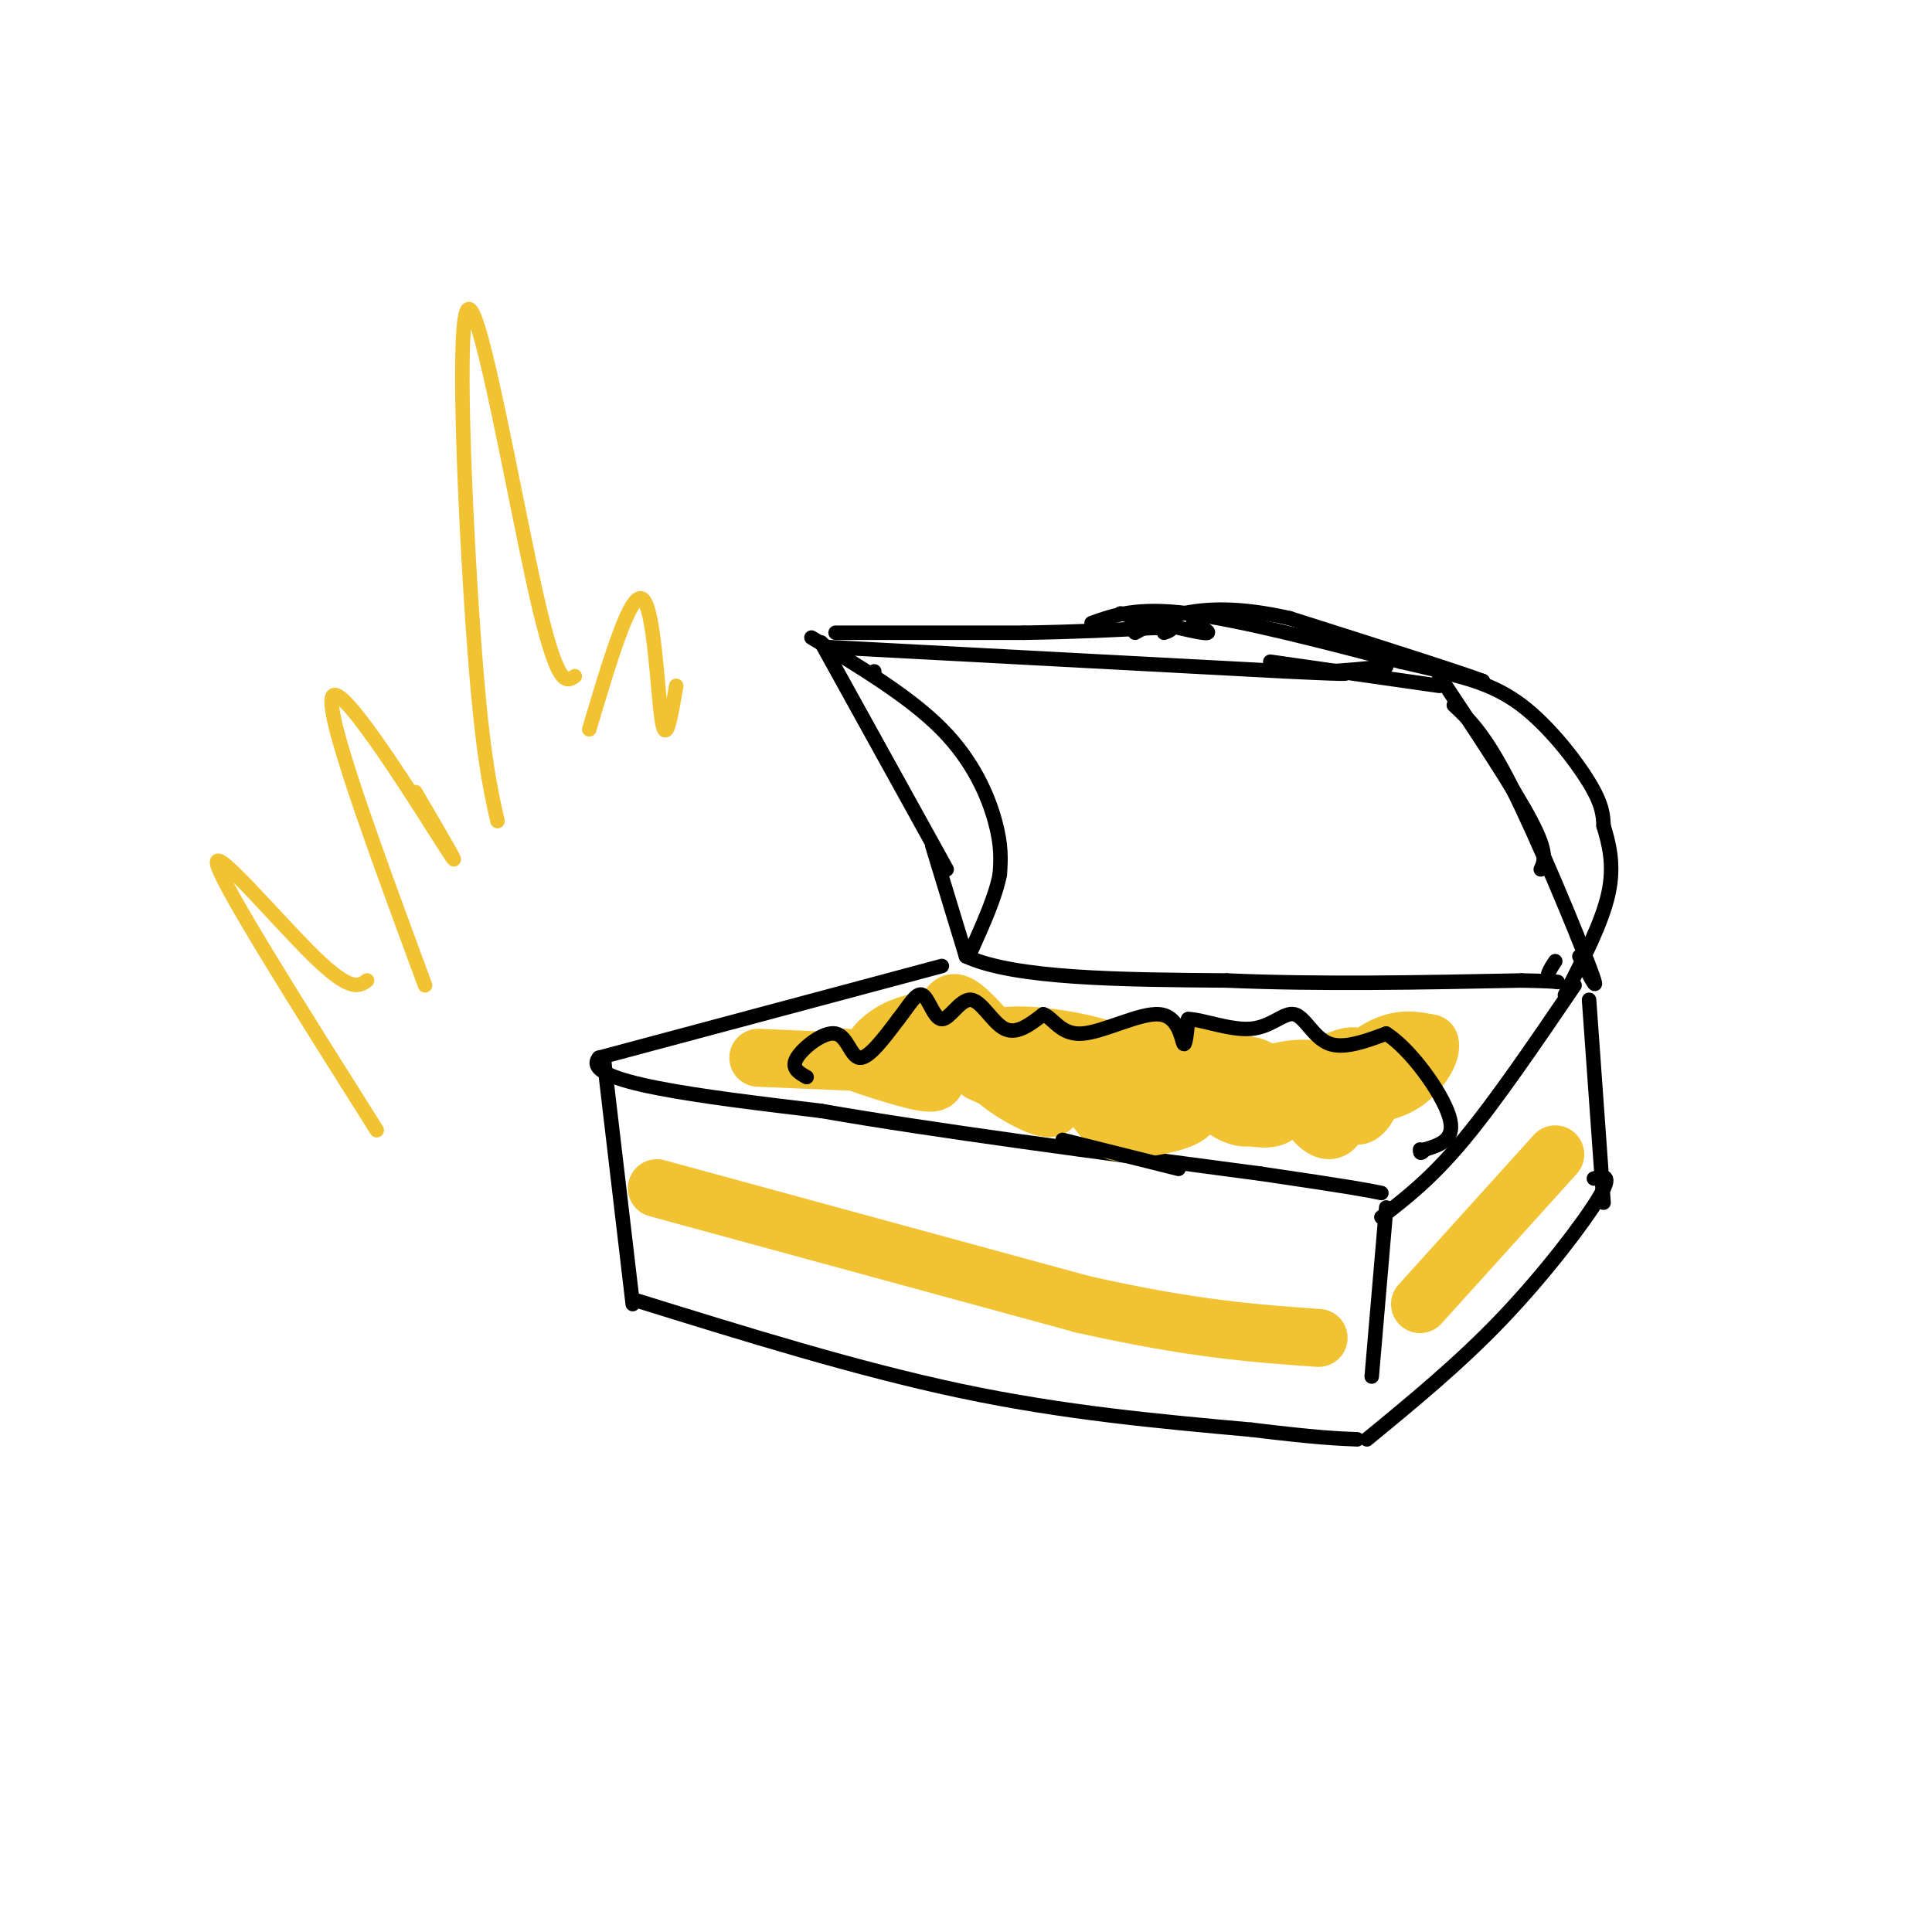 <svg viewBox='0 0 400 400' version='1.1' xmlns='http://www.w3.org/2000/svg' xmlns:xlink='http://www.w3.org/1999/xlink'><g fill='none' stroke='rgb(0,0,0)' stroke-width='3' stroke-linecap='round' stroke-linejoin='round'><path d='M172,134c0.000,0.000 94.000,5.000 94,5'/><path d='M266,139c17.167,0.833 13.083,0.417 9,0'/><path d='M275,139c3.500,-0.167 7.750,-0.583 12,-1'/><path d='M263,137c0.000,0.000 35.000,5.000 35,5'/><path d='M298,140c7.750,11.667 15.500,23.333 19,30c3.500,6.667 2.750,8.333 2,10'/><path d='M170,133c0.000,0.000 26.000,47.000 26,47'/><path d='M193,175c0.000,0.000 7.000,23.000 7,23'/><path d='M200,198c10.167,4.667 32.083,4.833 54,5'/><path d='M254,203c19.167,0.833 40.083,0.417 61,0'/><path d='M315,203c10.778,0.178 7.222,0.622 6,0c-1.222,-0.622 -0.111,-2.311 1,-4'/><path d='M301,146c3.244,3.022 6.489,6.044 12,17c5.511,10.956 13.289,29.844 16,37c2.711,7.156 0.356,2.578 -2,-2'/><path d='M173,131c0.000,0.000 39.000,0.000 39,0'/><path d='M212,131c11.000,-0.167 19.000,-0.583 27,-1'/><path d='M239,130c4.833,0.000 3.417,0.500 2,1'/><path d='M298,139c5.689,1.378 11.378,2.756 17,7c5.622,4.244 11.178,11.356 14,16c2.822,4.644 2.911,6.822 3,9'/><path d='M332,171c1.089,3.578 2.311,8.022 1,14c-1.311,5.978 -5.156,13.489 -9,21'/><path d='M232,127c7.250,1.833 14.500,3.667 17,4c2.500,0.333 0.250,-0.833 -2,-2'/><path d='M226,129c4.667,-1.667 9.333,-3.333 20,-2c10.667,1.333 27.333,5.667 44,10'/><path d='M290,137c10.167,2.333 13.583,3.167 17,4'/><path d='M307,141c-3.833,-1.500 -21.917,-7.250 -40,-13'/><path d='M267,128c-10.667,-2.422 -17.333,-1.978 -22,-1c-4.667,0.978 -7.333,2.489 -10,4'/><path d='M195,200c0.000,0.000 -71.000,19.000 -71,19'/><path d='M124,219c-4.167,5.000 20.917,8.000 46,11'/><path d='M170,230c22.833,4.000 56.917,8.500 91,13'/><path d='M261,243c19.333,2.833 22.167,3.417 25,4'/><path d='M326,204c-8.167,12.000 -16.333,24.000 -23,32c-6.667,8.000 -11.833,12.000 -17,16'/><path d='M125,219c0.000,0.000 6.000,51.000 6,51'/><path d='M287,250c0.000,0.000 -3.000,35.000 -3,35'/><path d='M131,269c23.333,7.250 46.667,14.500 68,19c21.333,4.500 40.667,6.250 60,8'/><path d='M259,296c13.667,1.667 17.833,1.833 22,2'/><path d='M283,298c9.578,-7.867 19.156,-15.733 28,-25c8.844,-9.267 16.956,-19.933 20,-25c3.044,-5.067 1.022,-4.533 -1,-4'/><path d='M329,207c0.000,0.000 3.000,42.000 3,42'/><path d='M181,139c0.000,0.000 0.000,1.000 0,1'/><path d='M168,132c10.200,6.156 20.400,12.311 27,19c6.600,6.689 9.600,13.911 11,19c1.400,5.089 1.200,8.044 1,11'/><path d='M207,181c-0.833,4.500 -3.417,10.250 -6,16'/></g>
<g fill='none' stroke='rgb(241,194,50)' stroke-width='3' stroke-linecap='round' stroke-linejoin='round'><path d='M132,247c0.000,0.000 90.000,22.000 90,22'/><path d='M222,269c20.500,4.500 26.750,4.750 33,5'/></g>
<g fill='none' stroke='rgb(241,194,50)' stroke-width='12' stroke-linecap='round' stroke-linejoin='round'><path d='M136,246c0.000,0.000 88.000,24.000 88,24'/><path d='M224,270c22.833,5.167 35.917,6.083 49,7'/><path d='M294,270c0.000,0.000 28.000,-31.000 28,-31'/><path d='M157,219c11.500,0.500 23.000,1.000 26,1c3.000,0.000 -2.500,-0.500 -8,-1'/><path d='M175,219c2.246,1.077 11.860,4.268 16,5c4.140,0.732 2.807,-0.995 2,-4c-0.807,-3.005 -1.088,-7.287 -3,-8c-1.912,-0.713 -5.456,2.144 -9,5'/><path d='M181,217c-0.025,-0.734 4.414,-5.071 9,-5c4.586,0.071 9.319,4.548 10,6c0.681,1.452 -2.689,-0.120 -4,-2c-1.311,-1.880 -0.564,-4.067 0,-6c0.564,-1.933 0.945,-3.611 4,-1c3.055,2.611 8.784,9.511 11,13c2.216,3.489 0.919,3.568 -1,3c-1.919,-0.568 -4.459,-1.784 -7,-3'/><path d='M203,222c-1.053,-1.754 -0.184,-4.640 1,-6c1.184,-1.360 2.683,-1.193 6,2c3.317,3.193 8.452,9.411 8,11c-0.452,1.589 -6.491,-1.450 -10,-4c-3.509,-2.550 -4.487,-4.611 0,-6c4.487,-1.389 14.439,-2.105 23,0c8.561,2.105 15.732,7.030 16,10c0.268,2.970 -6.366,3.985 -13,5'/><path d='M234,234c-2.717,0.918 -3.008,0.715 -6,-3c-2.992,-3.715 -8.683,-10.940 -7,-13c1.683,-2.060 10.742,1.047 16,3c5.258,1.953 6.716,2.753 5,4c-1.716,1.247 -6.604,2.943 -15,1c-8.396,-1.943 -20.299,-7.523 -21,-10c-0.701,-2.477 9.800,-1.851 18,0c8.200,1.851 14.100,4.925 20,8'/><path d='M244,224c0.546,0.358 -8.089,-2.746 -11,-5c-2.911,-2.254 -0.100,-3.658 6,-3c6.100,0.658 15.487,3.379 20,6c4.513,2.621 4.151,5.141 3,7c-1.151,1.859 -3.090,3.056 -6,2c-2.910,-1.056 -6.790,-4.366 -6,-7c0.790,-2.634 6.251,-4.594 10,-3c3.749,1.594 5.785,6.741 5,9c-0.785,2.259 -4.393,1.629 -8,1'/><path d='M257,231c-0.840,-1.531 1.062,-5.860 5,-8c3.938,-2.140 9.914,-2.093 13,-1c3.086,1.093 3.283,3.233 3,6c-0.283,2.767 -1.046,6.163 -3,6c-1.954,-0.163 -5.100,-3.885 -5,-7c0.100,-3.115 3.446,-5.622 6,-7c2.554,-1.378 4.316,-1.628 6,-1c1.684,0.628 3.291,2.132 3,5c-0.291,2.868 -2.480,7.099 -4,7c-1.520,-0.099 -2.371,-4.527 -1,-8c1.371,-3.473 4.963,-5.992 8,-7c3.037,-1.008 5.518,-0.504 8,0'/><path d='M296,216c0.622,1.644 -1.822,5.756 -5,8c-3.178,2.244 -7.089,2.622 -11,3'/></g>
<g fill='none' stroke='rgb(0,0,0)' stroke-width='3' stroke-linecap='round' stroke-linejoin='round'><path d='M220,236c0.000,0.000 24.000,6.000 24,6'/><path d='M167,223c-1.649,-0.929 -3.298,-1.857 -2,-4c1.298,-2.143 5.542,-5.500 8,-5c2.458,0.500 3.131,4.857 5,5c1.869,0.143 4.935,-3.929 8,-8'/><path d='M186,211c2.202,-2.767 3.706,-5.683 5,-5c1.294,0.683 2.378,4.967 4,5c1.622,0.033 3.783,-4.183 6,-4c2.217,0.183 4.491,4.767 7,6c2.509,1.233 5.255,-0.883 8,-3'/><path d='M216,210c2.156,0.796 3.547,4.285 8,4c4.453,-0.285 11.968,-4.346 16,-4c4.032,0.346 4.581,5.099 5,6c0.419,0.901 0.710,-2.049 1,-5'/><path d='M246,211c2.627,-0.037 8.694,2.372 13,2c4.306,-0.372 6.852,-3.523 9,-3c2.148,0.523 3.900,4.721 7,6c3.100,1.279 7.550,-0.360 12,-2'/><path d='M287,214c4.978,3.156 11.422,12.044 13,17c1.578,4.956 -1.711,5.978 -5,7'/><path d='M295,238c-1.000,1.167 -1.000,0.583 -1,0'/></g>
<g fill='none' stroke='rgb(241,194,50)' stroke-width='3' stroke-linecap='round' stroke-linejoin='round'><path d='M78,234c-15.911,-25.222 -31.822,-50.444 -33,-55c-1.178,-4.556 12.378,11.556 20,19c7.622,7.444 9.311,6.222 11,5'/><path d='M88,204c-10.711,-29.022 -21.422,-58.044 -19,-60c2.422,-1.956 17.978,23.156 23,31c5.022,7.844 -0.489,-1.578 -6,-11'/><path d='M103,170c-1.631,-7.250 -3.262,-14.500 -5,-39c-1.738,-24.500 -3.583,-66.250 -1,-67c2.583,-0.750 9.595,39.500 14,59c4.405,19.500 6.202,18.250 8,17'/><path d='M122,151c4.267,-14.333 8.533,-28.667 11,-27c2.467,1.667 3.133,19.333 4,25c0.867,5.667 1.933,-0.667 3,-7'/></g>
</svg>